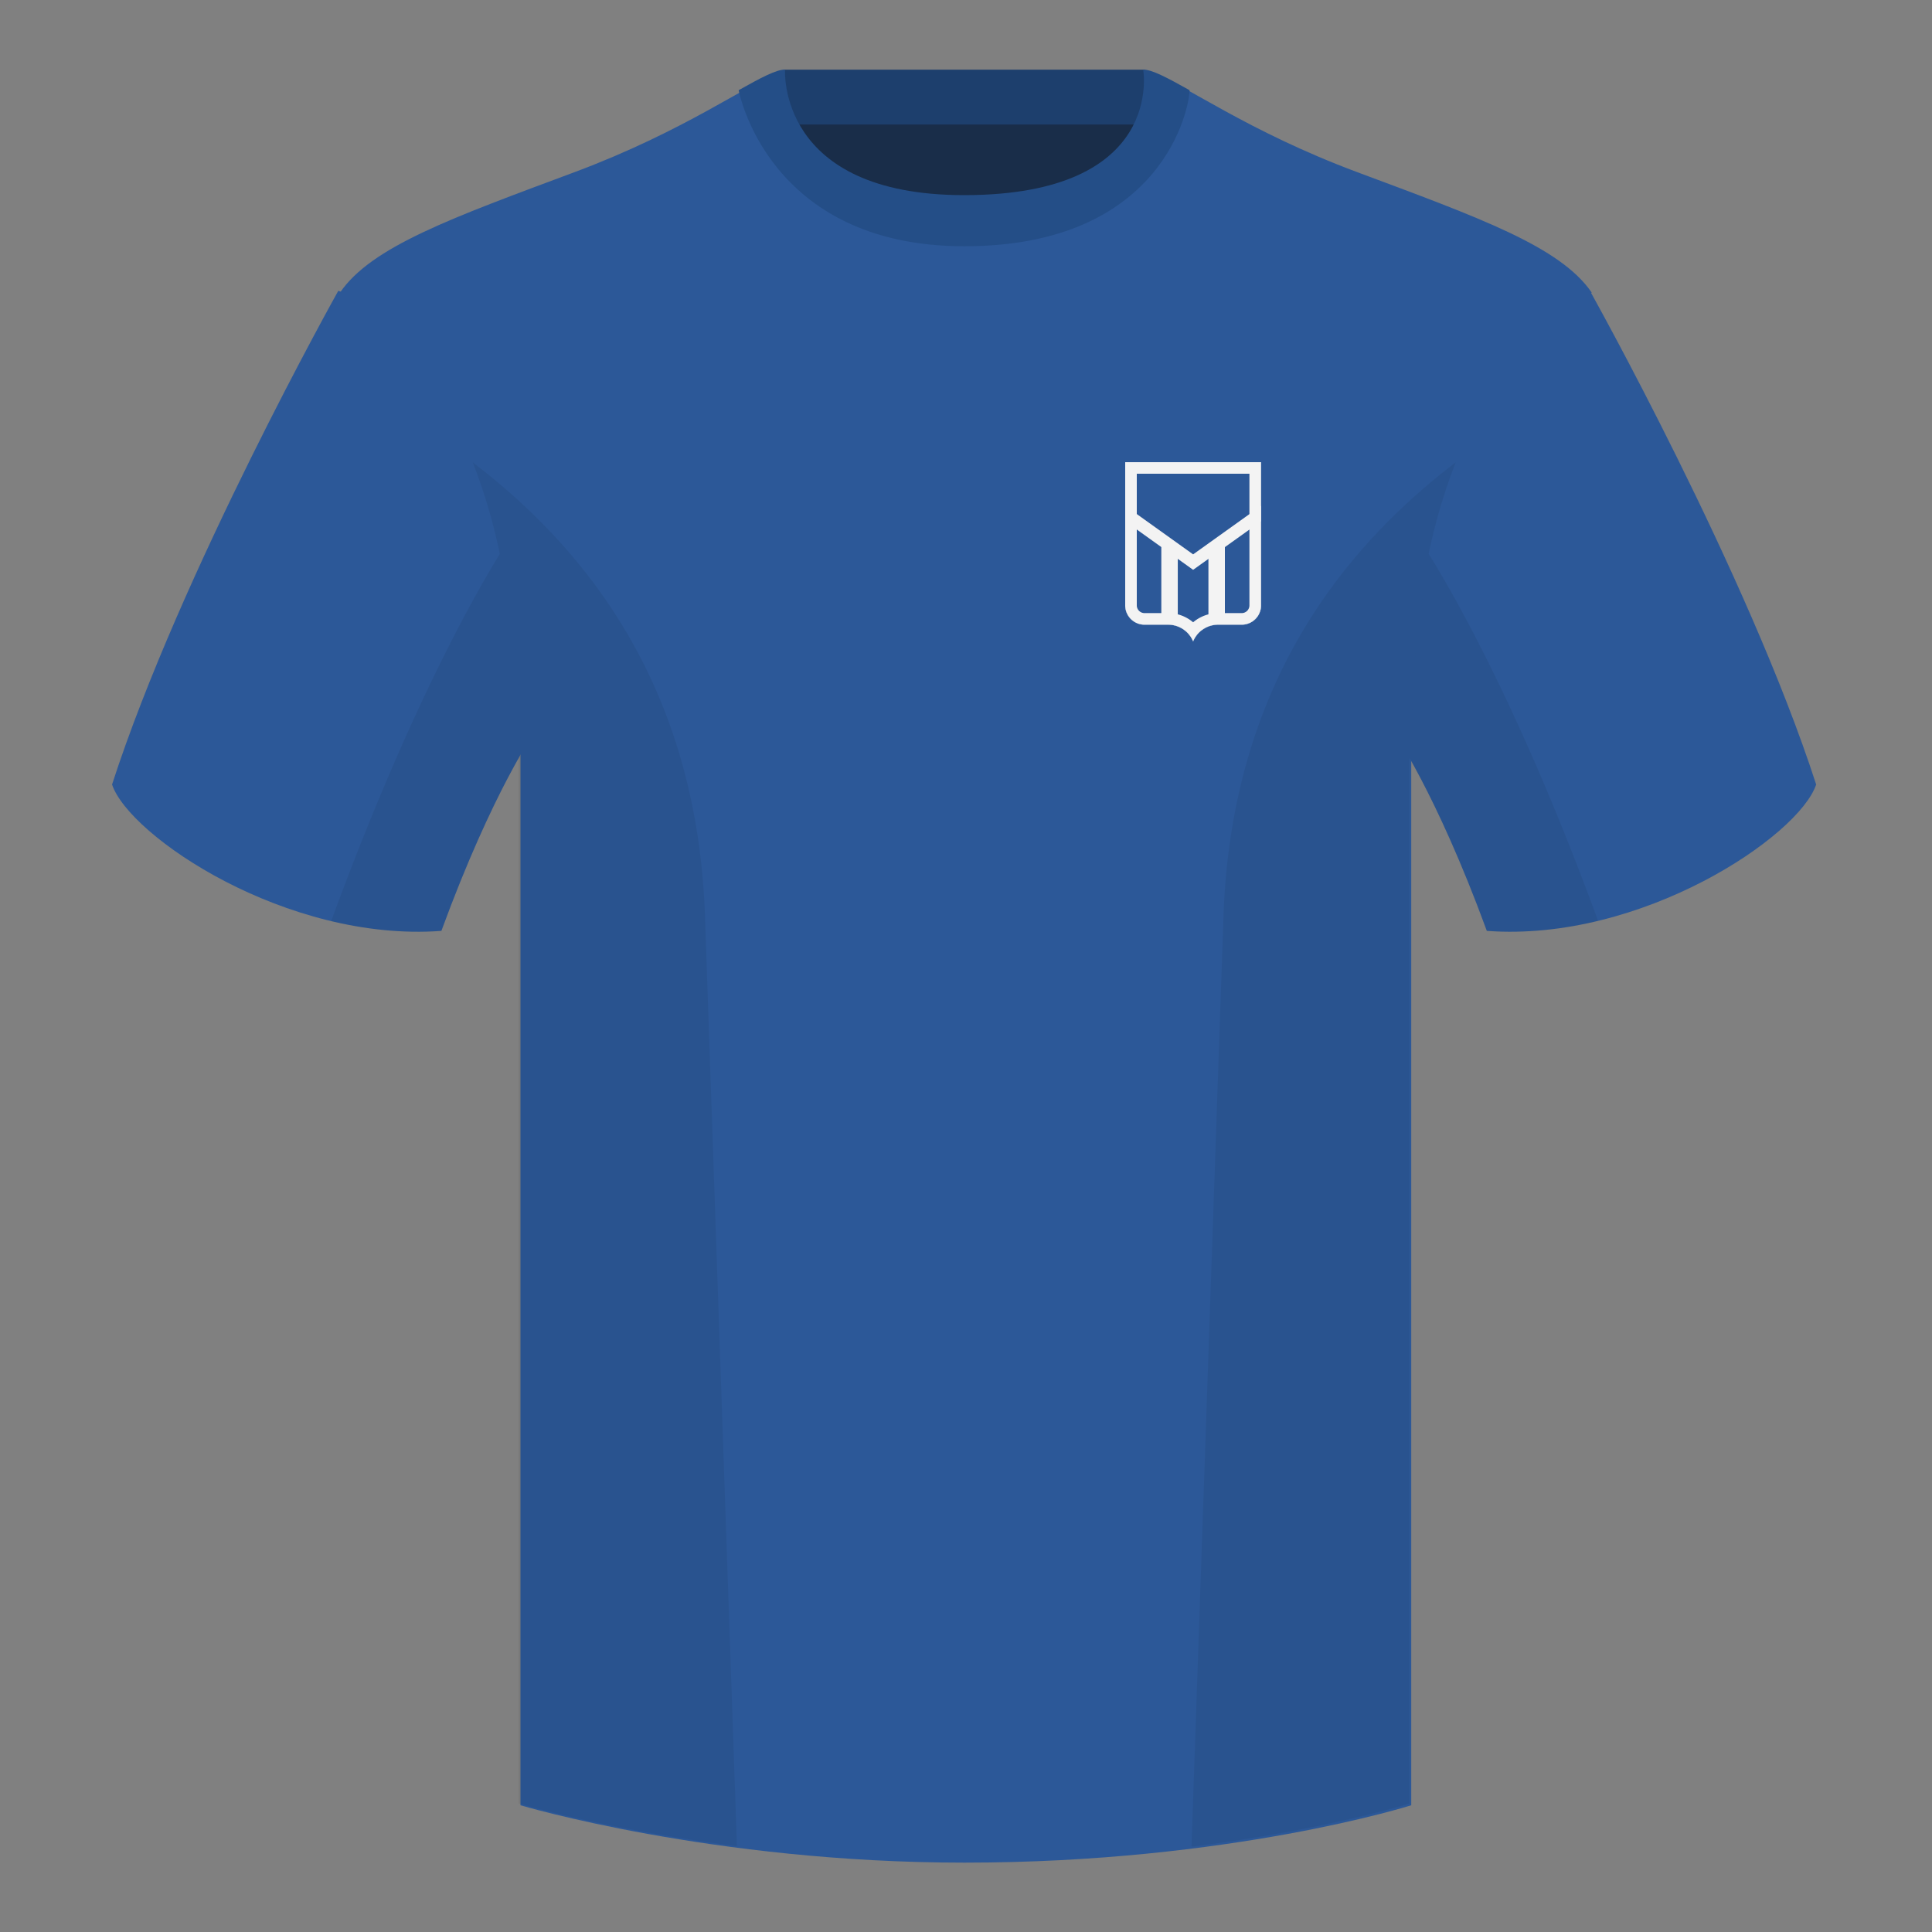 <svg xmlns="http://www.w3.org/2000/svg" width="500" height="500" fill="none" viewBox="0 0 500 500"><rect x="0" y="0" width="500" height="500" fill="#808080" stroke="none"/><path fill="#192D49" fill-rule="evenodd" d="M203 109.22h93.65v-87.3H203v87.3Z" clip-rule="evenodd"/><path fill="#1D3F6D" fill-rule="evenodd" d="M202.86 32.23h93.46v-14.2h-93.46v14.2Z" clip-rule="evenodd"/><path fill="#2C5898" fill-rule="evenodd" d="M87.55 75.26S46.78 148.06 29 203.03c4.44 13.37 45.2 40.86 85.23 37.88 13.34-36.4 24.46-52 24.46-52s2.97-95.08-51.14-113.65M411.47 75.26s40.76 72.8 58.55 127.77c-4.44 13.37-45.2 40.86-85.23 37.88-13.34-36.4-24.46-52-24.46-52s-2.97-95.08 51.14-113.65" clip-rule="evenodd"/><path fill="#2C5898" fill-rule="evenodd" d="M249.96 58.16c-50.08 0-47.8-39.47-48.74-39.14-7.51 2.61-24.13 14.93-52.44 25.5C116.91 56.4 96.16 63.81 88 75.71c11.11 8.9 46.7 28.96 46.7 120.34V467.2s49.65 14.85 114.88 14.85c68.93 0 115.65-14.85 115.65-14.85V196.06c0-91.38 35.58-111.43 46.7-120.35-8.16-11.88-28.91-19.31-60.79-31.2-28.35-10.58-44.98-22.92-52.47-25.5-.93-.33 4.17 39.15-48.7 39.15Z" clip-rule="evenodd"/><path fill="#244E87" fill-rule="evenodd" d="M307.85 23.34c-5.77-3.23-9.73-5.34-12-5.34 0 0 5.88 32.5-46.34 32.5-48.52 0-46.34-32.5-46.34-32.5-2.28 0-6.23 2.1-12 5.34 0 0 7.37 40.39 58.4 40.39 51.48 0 58.28-35.9 58.28-40.38Z" clip-rule="evenodd"/><path fill="#000" fill-opacity=".06" fill-rule="evenodd" d="M413.58 238.32a93.8 93.8 0 0 1-28.8 2.6c-8.2-22.37-15.55-36.89-20-44.75v270.57s-21.1 6.71-55.87 11.12c-.18-.03-.37-.04-.55-.06l8.28-240.71c2.06-59.75 31.09-95.29 60.1-117.44a148.7 148.7 0 0 0-7 23.67c7.35 11.85 24.44 42.07 43.83 94.96l.01.04ZM190.72 477.8c-34.25-4.4-56.48-11.06-56.48-11.06V196.18c-4.46 7.87-11.81 22.38-20 44.75-9.64.71-19.32-.34-28.52-2.53l.02-.1c19.38-52.84 36.3-83.06 43.61-94.94a148.62 148.62 0 0 0-7-23.7c29 22.15 58.04 57.69 60.1 117.44l8.27 240.7Z" clip-rule="evenodd"/><path fill="#F3F3F3" d="M291.2 119.6h35.16v37.07a5 5 0 0 1-5 5h-6.1a7 7 0 0 0-6.48 4.33 7 7 0 0 0-6.48-4.33h-6.1a5 5 0 0 1-5-5v-37.06Z"/><path fill="#2C5898" d="m326.36 134.9-17.58 12.57-17.58-12.58v21.78a5 5 0 0 0 5 5h6.1a7 7 0 0 1 6.48 4.33 7 7 0 0 1 6.47-4.33h6.1a5 5 0 0 0 5-5v-21.78Z"/><path fill="#2C5898" d="m326.36 130.9-17.58 12.57-17.58-12.58v-11.28h35.16v11.28Z"/><path fill="#F3F3F3" fill-rule="evenodd" d="M323.36 122.6H294.2v34.07c0 1.1.9 2 2 2h6.1a10 10 0 0 1 6.48 2.38 10 10 0 0 1 6.47-2.38h6.1a2 2 0 0 0 2-2v-34.06Zm-12.61 40.7a7 7 0 0 0-1.97 2.7 6.99 6.99 0 0 0-6.48-4.33h-6.1a5 5 0 0 1-5-5v-37.06h35.16v37.06a5 5 0 0 1-5 5h-6.1a7 7 0 0 0-4.51 1.64Z" clip-rule="evenodd"/><path fill="#F3F3F3" d="M300.55 141.48h4.26v17.99h-4.26zM312.74 141.48H317v17.99h-4.26z"/></svg>